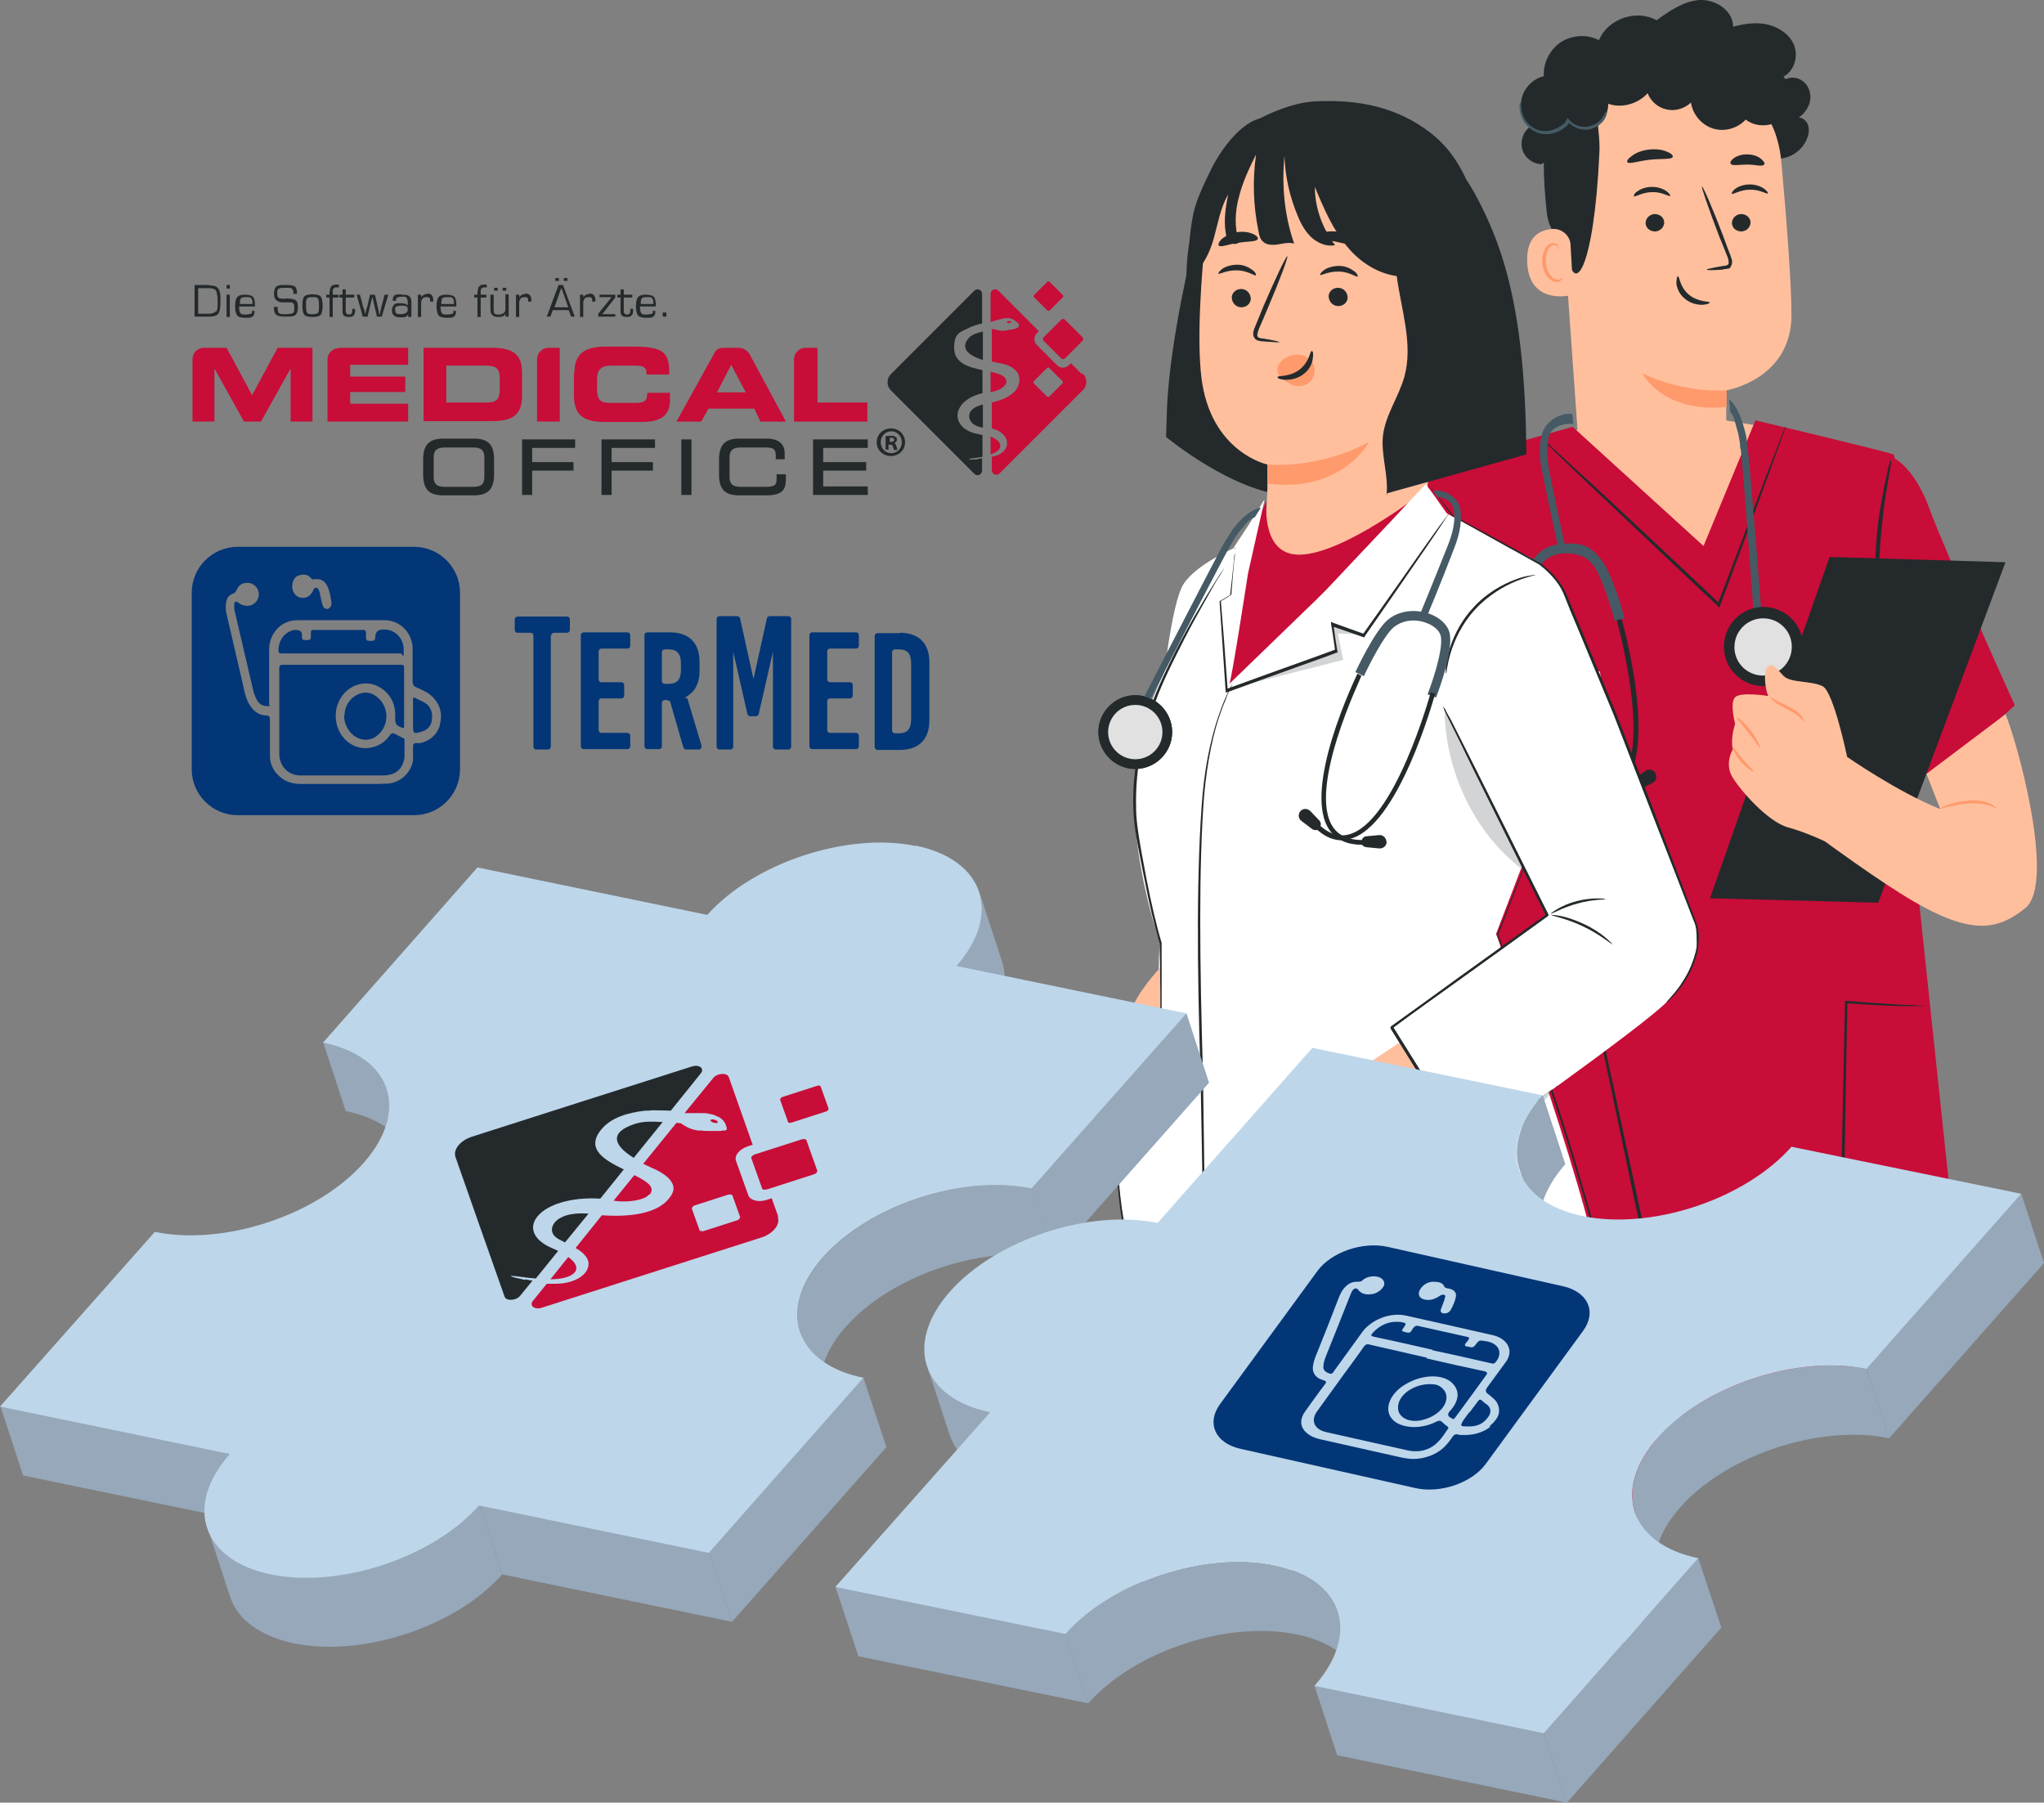 <?xml version="1.0" encoding="UTF-8"?>
<svg xmlns="http://www.w3.org/2000/svg" version="1.1" viewBox="0 0 504.3 444.7">
  <rect x="0" y="0" width="504.3" height="444.7" fill="#808080" stroke="none"/>
  <defs>
    <style>
      .cls-1 {
        fill: #bdd6ea;
      }

      .cls-2 {
        fill: #ffbf9d;
      }

      .cls-3 {
        fill: #ff9a6c;
      }

      .cls-4 {
        fill: #96a8ba;
      }

      .cls-5 {
        fill: #fff;
      }

      .cls-6 {
        fill: #e1e1e1;
      }

      .cls-7 {
        opacity: .2;
      }

      .cls-8 {
        fill: #242a2c;
      }

      .cls-9 {
        isolation: isolate;
      }

      .cls-10 {
        opacity: .3;
      }

      .cls-11 {
        fill: #033677;
      }

      .cls-12 {
        fill: #455a64;
      }

      .cls-13 {
        fill: #c80d38;
      }
    </style>
  </defs>
  <!-- Generator: Adobe Illustrator 28.7.4, SVG Export Plug-In . SVG Version: 1.2.0 Build 166)  -->
  <g>
    <g id="Ebene_1">
      <g id="Ebene_1-2" data-name="Ebene_1">
        <g>
          <g>
            <path class="cls-11" d="M102.2,134.9h-43.6c-6.2,0-11.3,5.1-11.3,11.3v43.6c0,6.2,5.1,11.3,11.3,11.3h43.6c6.2,0,11.3-5.1,11.3-11.3v-43.6c0-6.2-5.1-11.3-11.3-11.3h0ZM73.7,142c1-.4,2.2-.4,3,.6.2.3.5.4.9.3,1.5-.2,2.6.4,3.2,1.8.6,1.3.8,2.7,1,4.1,0,.6-.3,1.2-.9,1.4-.6.1-1.1-.2-1.3-.9-.3-1-.5-2-.7-3,0-.3-.2-.5-.3-.8s-.3-.5-.6-.5-.5.2-.6.4c0,.1-.2.3-.2.4-.7,1.4-1.8,1.9-3.2,1.6-1.1-.3-1.9-1.4-1.9-2.7s.5-2.3,1.6-2.8h0ZM108.5,179c-.7,2.3-2.4,3.7-4.7,4.3-.3,0-.7.1-1,0-.7,0-.9.2-.9.9,0,1.1,0,2.3,0,3.4-.5,3-3,5.4-6.1,5.7-.9,0-1.7.1-2.6.1h-18.9c-1.8,0-3.5-.4-4.9-1.5-1.8-1.4-2.8-3.2-2.8-5.5v-8.9c0-.7-.2-1-1-1-1.8-.1-3.1-1.1-4-2.6-.8-1.3-1.2-2.8-1.5-4.3-1.4-5.9-2.7-11.8-4.1-17.7-.3-1.1-.4-2.2-.2-3.4.2-1,.7-1.7,1.6-2,.5-.2.8-.4,1-1,.5-1.2,1.5-1.8,2.8-1.7,1.1,0,2.2.9,2.5,1.9.4,1.1,0,2.5-1,3.2-.8.6-1.7.7-2.7.4-.5-.1-.9-.4-1.3-.7-.5-.3-.9-.2-.9.5s0,.8,0,1.2c1.5,6.6,3.1,13.1,4.6,19.7.2,1,.6,2,1.1,2.9.6.9,1.4,1.3,2.5,1.3s.4-.1.4-.4v-13c0-.8,0-1.6.2-2.3.8-3.3,3.4-5.5,6.8-5.5h21.5c3,0,5.6,2,6.5,4.7.3.8.4,1.6.4,2.4v8c0,.8.3,1.2,1,1.5,1.5.7,3.1,1.3,4.2,2.6,1.7,1.9,2.2,4.1,1.5,6.6v.2Z"/>
            <path class="cls-11" d="M84.2,164h14.5c.9,0,1,0,1,1v13.9c0,.9,0,.8-.8.5-1.2-.4-1.4-1-1.4-2.2.2-3.3-1-6-3.9-7.7-3.3-1.9-7.5-.7-9.6,2.8-2.4,4-1,9.4,3,11.5,3.1,1.6,7.1.6,9.1-2.3.4-.6.8-.8,1.4-.4.6.3,1.2.6,1.8.9s.5.2.5.6c0,1.4,0,2.9,0,4.3-.4,2.6-2,4.4-5.3,4.4h-20.4c-3,0-5.2-2.3-5.2-5.4v-21c0-.7.2-.9.9-.9h14.6-.2Z"/>
            <path class="cls-11" d="M84.2,161.2h-14.5c-.9,0-1-.1-1-1,.2-2.6,1.6-4.3,3.9-4.8h.3q1.6,0,1.6,1.2c0,1.2,0,1.3.9,1.3,1.2,0,1.3,0,1.3-1.2v-.7c0-.5.2-.6.7-.6h12.2c.5,0,.7.2.7.7v1.2c0,.6.3.8.8.8h.6c.7,0,.9-.3.9-1q0-1.7,1.8-1.8c2.9-.2,5.2,2,5.2,5s0,.9-.9.9h-14.5Z"/>
            <path class="cls-11" d="M85,176.5c0-2.8,2-5.2,4.7-5.6,1.3-.2,2.4.3,3.4,1.1,3.2,2.6,2.9,7.6-.5,9.8-2,1.3-4.7.7-6.3-1.3-.9-1.2-1.4-2.5-1.4-4h0Z"/>
            <path class="cls-11" d="M101.9,176.4v-3.8c0-.5,0-.6.6-.4.7.4,1.5.7,2.2,1.1,1.4.8,2,2.2,1.9,3.7,0,1.7-.8,3-2.6,3.5-1.9.6-2.1.5-2.1-1.5v-2.7h0Z"/>
          </g>
          <g>
            <path class="cls-11" d="M135.9,156.8v27.4c0,.4-.3.7-.7.7h-2.9c-.4,0-.7-.3-.7-.7v-27.4c0-.4-.3-.7-.7-.7h-3.2c-.4,0-.7-.3-.7-.7v-2.6c0-.4.3-.7.7-.7h12.2c.4,0,.7.3.7.7v2.6c0,.4-.3.7-.7.7h-3.2c-.4,0-.7.3-.7.7h0Z"/>
            <path class="cls-11" d="M147.7,160.9v6.7c0,.4.3.7.7.7h4.9c.4,0,.7.3.7.7v2.6c0,.4-.3.7-.7.7h-4.9c-.4,0-.7.3-.7.7v7.1c0,.4.3.7.7.7h6.4c.4,0,.7.3.7.7v2.6c0,.4-.3.7-.7.7h-10.8c-.4,0-.7-.3-.7-.7v-27.4c0-.4.3-.7.7-.7h10.8c.4,0,.7.3.7.7v2.6c0,.4-.3.7-.7.7h-6.4c-.4,0-.7.3-.7.7v.2Z"/>
            <path class="cls-11" d="M164.7,172.7h-.7c-.4,0-.7.3-.7.7v10.7c0,.4-.3.7-.7.7h-2.9c-.4,0-.7-.3-.7-.7v-27.4c0-.4.3-.7.7-.7h5.6c4.7,0,7.3,2.6,7.3,7.3v2.1c0,2.8-.9,4.9-2.7,6.1s-.4.5-.3.8l3.5,11.7c0,.5-.2.9-.7.9h-3.1c-.3,0-.6-.2-.7-.5l-3.2-11.1c0-.3-.4-.5-.7-.5h0ZM163.3,168c0,.4.3.7.7.7h1c2.1,0,3-1.1,3-3.5v-1.5c0-2.4-.9-3.5-3-3.5h-1c-.4,0-.7.3-.7.7v7.1Z"/>
            <path class="cls-11" d="M191.4,184.9c-.4,0-.7-.3-.7-.7v-23.4h0l-3.5,15.3c0,.3-.4.6-.7.6h-1.4c-.3,0-.6-.2-.7-.6l-3.5-15.3h0v23.4c0,.4-.3.7-.7.7h-2.7c-.4,0-.7-.3-.7-.7v-31.5c0-.4.3-.7.7-.7h4.4c.3,0,.6.2.7.6l3.3,14.9h0l3.3-14.9c0-.3.4-.6.7-.6h4.6c.4,0,.7.3.7.7v31.5c0,.4-.3.7-.7.7h-3.1Z"/>
            <path class="cls-11" d="M204.1,160.9v6.7c0,.4.3.7.7.7h4.9c.4,0,.7.3.7.7v2.6c0,.4-.3.7-.7.7h-4.9c-.4,0-.7.3-.7.7v7.1c0,.4.3.7.7.7h6.4c.4,0,.7.3.7.7v2.6c0,.4-.3.7-.7.7h-10.8c-.4,0-.7-.3-.7-.7v-27.4c0-.4.3-.7.7-.7h10.8c.4,0,.7.3.7.7v2.6c0,.4-.3.7-.7.7h-6.4c-.4,0-.7.3-.7.7v.2Z"/>
            <path class="cls-11" d="M222,156.1c4.7,0,7.3,2.6,7.3,7.3v14.3c0,4.7-2.6,7.3-7.3,7.3h-5.5c-.4,0-.7-.3-.7-.7v-27.4c0-.4.3-.7.7-.7h5.5ZM220.1,180.2c0,.4.3.7.7.7h1c2.1,0,3-1.1,3-3.5v-13.7c0-2.4-.9-3.5-3-3.5h-1c-.4,0-.7.3-.7.7v19.3Z"/>
          </g>
        </g>
        <g>
          <g>
            <path class="cls-8" d="M242.5,88.9v-7.1c-1.3.3-2.5.6-3.4,1.5-2.6,2.8.4,4.6,3.4,5.5h0Z"/>
            <path class="cls-8" d="M240.9,105.1c.6.2,1.1.3,1.6.4v-5.7c-4.9,1.1-3.6,4.6-1.6,5.2h0Z"/>
            <path class="cls-8" d="M241.4,113.3c-2.4.2-3.4,0-1-.3.8-.1,1.4-.2,2-.3v-5.4c-.3,0-.6-.1-.9-.2-7.1-1.1-7.2-8.2.9-10.1v-5.7c-3.4-.7-7-1.7-7-5.5s1.7-3.9,3.6-4.9c.3-.1.6-.3.9-.4,1.1-.4,2.4-.7,2.4-.7h0v-7.3c0-1-1.2-1.5-1.9-.8l-10.4,10.4-10.2,10.2c-1.1,1.1-1.1,2.9,0,4l10.2,10.2,10.4,10.4c.7.7,1.9.2,1.9-.8v-3c-.3,0-.7,0-1,.1h0Z"/>
          </g>
          <g>
            <g>
              <path class="cls-13" d="M244.4,107.7v4.4c3-.9,3.4-3.1,0-4.4Z"/>
              <path class="cls-13" d="M266.9,92.3l-2.7-2.7-.5.5c-.8.8-2.1.8-2.9,0l-5-5c-.8-.8-.8-2.1,0-2.9l.5-.5-10-10c-.7-.7-1.9-.2-1.9.8v6.9c.2,0,.5-.1,1.1-.3.5-.2.8-.2,1.1-.3.6-.1.9-.2,1.2-.3h1.1c.2,0,.5,0,1,.3.4.2.7.4.9.6,0,0,.3.2.6.6,0,0,0,.1,0,.2s0,.3,0,.3h0c-.2.2-.3.3-.3.3-.3.2-.7.3-.7.3-.3,0-.5.2-.7.2h-.4s-.3,0-.8.2c-.3,0-.5,0-.6.1h-.7c-.5,0-.8-.1-1.2-.2-.3,0-.7-.2-.7-.2h-.6v8c.6.1,1.1.2,1.5.3,1.2.2,2.8.6,3.7,1.3,1.2.9,1.6,1.7,1.6,2.9,0,3-3,4.7-6.8,5.6v6.4c.7.2,1.4.4,2.1.9,2.4,1.5,2.4,4.8-1.3,5.9-.3,0-.5.1-.8.2v3.3c0,1,1.2,1.5,1.9.8l10.4-10.4,10.2-10.2c1.1-1.1,1.1-2.9,0-4h-.2ZM262.1,94.6l-3.2,3.2c-.2.2-.4.2-.6,0l-3.2-3.2c-.2-.2-.2-.4,0-.6l3.2-3.2c.2-.2.4-.2.6,0l3.2,3.2c.2.2.2.4,0,.6Z"/>
              <path class="cls-13" d="M248.3,94.2c0-1.5-1.8-2-3.9-2.5v5h0c2.1-.2,3.9-1.5,3.9-2.5Z"/>
            </g>
            <rect class="cls-13" x="258.6" y="79.9" width="7.4" height="7.4" rx=".6" ry=".6" transform="translate(17.7 210) rotate(-45)"/>
            <path class="cls-13" d="M249.5,79.5c0,.1-.3.2-.6.2s-.6-.2-.5-.3c0-.1.3-.2.6-.2s.6.2.5.3Z"/>
            <rect class="cls-13" x="255.9" y="70.3" width="5.4" height="5.4" rx=".4" ry=".4" transform="translate(24.2 204.3) rotate(-45)"/>
          </g>
          <g>
            <path class="cls-8" d="M51.6,70.3h-3.6v7.8h3.8c1.1,0,1.8-.3,2.1-.8.4-.6.5-1.7.5-3.4s-.2-2.3-.6-2.8c-.4-.5-1.1-.7-2.3-.7h0ZM53.2,76.8c-.3.4-.9.6-1.8.6h-2.5v-6.3h2.7c.9,0,1.4.2,1.7.6.2.4.4,1.3.4,2.7s0,2.1-.4,2.5h-.1Z"/>
            <rect class="cls-8" x="55.9" y="70.3" width=".8" height=".9"/>
            <rect class="cls-8" x="55.9" y="72.7" width=".8" height="5.5"/>
            <path class="cls-8" d="M62.2,76.5v.2c0,.4,0,.6-.3.7-.2,0-.6.2-1.3.2s-1.1,0-1.3-.4c-.2-.2-.3-.8-.3-1.6h3.9v-.4c0-1-.2-1.7-.5-2s-1-.5-2-.5-1.5.2-1.9.6c-.3.4-.5,1.1-.5,2.2s.2,1.9.5,2.3,1,.6,2,.6,1.5,0,1.8-.3c.3-.2.5-.6.5-1.2v-.2h-.8l.2-.2ZM59.4,73.6c.2-.2.6-.3,1.3-.3s1.1,0,1.3.3c.2.2.3.6.3,1.1v.3h-3.1c0-.7,0-1.2.3-1.4h0Z"/>
            <path class="cls-8" d="M70.6,73.7c-1,0-1.7,0-1.9-.3-.2,0-.3-.5-.3-1.1s0-.9.4-1.1c.3-.2.9-.2,1.8-.2s1.3,0,1.5.3c.2.2.3.6.3,1.2h.9c0-.9-.2-1.5-.5-1.8-.4-.3-1.1-.4-2.3-.4s-1.9,0-2.3.4c-.4.3-.6.9-.6,1.8,0,1.3.7,2,2,2.1h1.8c.5,0,.8,0,1,.3.2.2.2.5.2.9,0,.7,0,1.2-.3,1.4-.2.2-.9.3-1.9.3s-1.4,0-1.6-.3c-.2-.2-.3-.6-.3-1.3v-.2h-.9v.3c0,.9.2,1.4.6,1.7.4.3,1.1.4,2.2.4s2.1,0,2.5-.4.6-.9.6-1.9-.2-1.5-.5-1.7c-.3-.3-1.1-.4-2.3-.5h-.1Z"/>
            <path class="cls-8" d="M77.1,72.6c-1,0-1.7.2-2,.5s-.5,1.1-.5,2.3.2,1.9.5,2.3c.3.3,1,.5,2,.5s1.7-.2,2-.5.5-1.1.5-2.3-.2-1.9-.5-2.3c-.3-.3-1-.5-2-.5ZM78.4,77.2c-.2.2-.6.3-1.3.3s-1.1,0-1.3-.3c-.2-.2-.3-.8-.3-1.8s0-1.6.3-1.8c.2-.2.6-.3,1.3-.3s1.2,0,1.3.3c.2.2.3.8.3,1.8s0,1.6-.3,1.8Z"/>
            <path class="cls-8" d="M81.3,71.9v.8h-.8v.7h.8v4.8h.8v-4.8h1.4v-.7h-1.4v-.9c0-.6.3-.9.9-.9s.3,0,.6,0v-.7h-.6c-1.1,0-1.6.5-1.6,1.6h-.1Z"/>
            <path class="cls-8" d="M86.9,76.2v.6c0,.5-.3.8-.8.8s-.8-.3-.8-.9v-3.3h2.1v-.7h-2.1v-1.3h-.8v1.3h-.8v.7h.8v3.5c0,.9.5,1.3,1.6,1.3s1.5-.5,1.5-1.6v-.4s-.7,0-.7,0Z"/>
            <polygon class="cls-8" points="94.1 75.7 93.9 76.6 93.8 77.1 93.7 77.6 93.6 77.6 93.5 77.1 93.4 76.6 93.2 75.7 92.5 72.7 91.3 72.7 90.6 75.7 90.3 76.6 90.2 77.1 90.1 77.6 90.1 77.6 90 77.1 89.9 76.6 89.6 75.7 88.8 72.7 88 72.7 89.5 78.1 90.7 78.1 91.4 75.1 91.6 74.2 91.8 73.7 91.9 73.2 91.9 73.2 92 73.7 92.1 74.2 92.3 75.1 93 78.1 94.2 78.1 95.8 72.7 94.9 72.7 94.1 75.7"/>
            <path class="cls-8" d="M99,72.6c-.8,0-1.4,0-1.7.3-.3.2-.4.6-.4,1.3h.8v-.2c0-.6.5-.8,1.5-.8s1,0,1.1.3c.2.2.3.6.3,1.2v.7h0c-.2-.4-.8-.6-1.7-.6s-1.4,0-1.7.4-.5.7-.5,1.4c0,1.1.7,1.7,2.1,1.7s1.5-.2,1.9-.7h0v.6h.8v-3.6c0-.8-.2-1.3-.5-1.5-.3-.3-.9-.4-1.8-.4h-.2ZM98.9,77.5c-.6,0-.9,0-1.1-.2-.2,0-.3-.4-.3-.9s0-.7.3-.8c.2,0,.6-.2,1.2-.2s1.1,0,1.3.2c.2,0,.3.4.3.9s-.6,1-1.7,1Z"/>
            <path class="cls-8" d="M105.5,72.5c-.7,0-1.2.3-1.6.8h0v-.6h-.8v5.5h.8v-3.3c0-1.1.4-1.6,1.3-1.6s.9.3.9.8,0,0,0,.3h0c0,0,.8,0,.8,0v-.4c0-1-.5-1.6-1.5-1.6h0Z"/>
            <path class="cls-8" d="M111.9,76.5v.2c0,.4,0,.6-.3.7-.2,0-.6.2-1.3.2s-1.1,0-1.3-.4c-.2-.2-.3-.8-.3-1.6h3.9v-.4c0-1-.2-1.7-.5-2s-1-.5-2-.5-1.5.2-1.9.6c-.3.4-.5,1.1-.5,2.2s.2,1.9.5,2.3,1,.6,2,.6,1.5,0,1.8-.3c.3-.2.5-.6.5-1.2v-.2h-.8l.2-.2ZM109.1,73.6c.2-.2.6-.3,1.3-.3s1.1,0,1.3.3c.2.2.3.6.3,1.1v.3h-3.1c0-.7,0-1.2.3-1.4h0Z"/>
            <path class="cls-8" d="M117.8,71.9v.8h-.8v.7h.8v4.8h.8v-4.8h1.4v-.7h-1.4v-.9c0-.6.3-.9.9-.9s.3,0,.6,0v-.7h-.6c-1.1,0-1.6.5-1.6,1.6h-.1Z"/>
            <rect class="cls-8" x="121.9" y="71" width=".9" height=".7"/>
            <rect class="cls-8" x="124" y="71" width=".9" height=".7"/>
            <path class="cls-8" d="M124.7,75.8c0,.7,0,1.1-.4,1.4-.2.2-.7.4-1.3.4s-.8,0-1-.3c-.2-.2-.2-.5-.2-1v-3.6h-.8v3.6c0,1.3.6,1.9,1.9,1.9s1.5-.3,1.8-.8h0v.7h.8v-5.5h-.8v3.1h0Z"/>
            <path class="cls-8" d="M129.7,72.5c-.7,0-1.2.3-1.6.8h0v-.6h-.8v5.5h.8v-3.3c0-1.1.4-1.6,1.3-1.6s.9.3.9.8,0,0,0,.3h0c0,0,.8,0,.8,0v-.4c0-1-.5-1.6-1.5-1.6h0Z"/>
            <rect class="cls-8" x="137" y="68.6" width=".9" height=".7"/>
            <path class="cls-8" d="M137.8,70.3l-2.9,7.8h.9l.6-1.6h3.9l.6,1.6h.9l-2.9-7.8h-1.2.1ZM136.8,75.8l1.7-4.8,1.7,4.8h-3.4Z"/>
            <rect class="cls-8" x="139.1" y="68.6" width=".9" height=".7"/>
            <path class="cls-8" d="M145.5,72.5c-.7,0-1.2.3-1.6.8h0v-.6h-.8v5.5h.8v-3.3c0-1.1.4-1.6,1.3-1.6s.9.3.9.8,0,0,0,.3h0c0,0,.8,0,.8,0v-.4c0-1-.5-1.6-1.5-1.6h0Z"/>
            <polygon class="cls-8" points="147.9 73.3 150.9 73.3 147.6 77.4 147.6 78.1 151.8 78.1 151.8 77.5 148.6 77.5 151.8 73.4 151.8 72.7 147.9 72.7 147.9 73.3"/>
            <path class="cls-8" d="M155.5,76.2v.6c0,.5-.3.8-.8.8s-.8-.3-.8-.9v-3.3h2.1v-.7h-2.1v-1.3h-.8v1.3h-.8v.7h.8v3.5c0,.9.5,1.3,1.6,1.3s1.5-.5,1.5-1.6v-.4s-.7,0-.7,0Z"/>
            <path class="cls-8" d="M161.1,76.5v.2c0,.4,0,.6-.3.7-.2,0-.6.2-1.3.2s-1.1,0-1.3-.4c-.2-.2-.3-.8-.3-1.6h3.9v-.4c0-1-.2-1.7-.5-2s-1-.5-2-.5-1.5.2-1.9.6c-.3.4-.5,1.1-.5,2.2s.2,1.9.5,2.3,1,.6,2,.6,1.5,0,1.8-.3c.3-.2.5-.6.5-1.2v-.2h-.8l.2-.2ZM158.3,73.6c.2-.2.6-.3,1.3-.3s1.1,0,1.3.3c.2.2.3.6.3,1.1v.3h-3.1c0-.7,0-1.2.3-1.4h0Z"/>
            <rect class="cls-8" x="163.5" y="77.1" width=".9" height="1"/>
          </g>
          <g>
            <path class="cls-8" d="M116.9,108.2h-7.5c-3.5,0-5,1.5-5,5.2v3.6c0,3.7,1.4,5.2,5,5.2h7.5c3.5,0,5-1.5,5-5.2v-3.6c0-3.7-1.4-5.2-5-5.2ZM119.5,112.8v4.9c0,1.7-.8,2.4-2.7,2.4h-7.1c-1.9,0-2.7-.7-2.7-2.4v-4.9c0-1.7.8-2.4,2.7-2.4h7.1c1.9,0,2.7.7,2.7,2.4Z"/>
            <polygon class="cls-8" points="128.8 122.1 131.3 122.1 131.3 116.1 141.5 116.1 141.5 114 131.3 114 131.3 110.5 141.9 110.5 141.9 108.4 128.8 108.4 128.8 122.1"/>
            <polygon class="cls-8" points="148.4 122.1 150.9 122.1 150.9 116.1 161.1 116.1 161.1 114 150.9 114 150.9 110.5 161.6 110.5 161.6 108.4 148.4 108.4 148.4 122.1"/>
            <rect class="cls-8" x="168.1" y="108.4" width="2.5" height="13.7"/>
            <path class="cls-8" d="M191.6,118.2c0,1.4-.4,1.9-2.7,1.9h-6.2c-1.9,0-2.7-.7-2.7-2.4v-4.9c0-1.7.8-2.4,2.7-2.4h6.1c1.8,0,2.6.2,2.6,2v.9h2.2v-1.5c0-1.6-.8-3.6-4.4-3.6h-6.8c-3.5,0-5,1.5-5,5.2v3.6c0,3.7,1.4,5.2,5,5.2h6.7c4,0,4.8-1.5,4.8-4v-1.2h-2.3v1.2h0Z"/>
            <polygon class="cls-8" points="203.1 120 203.1 116.1 213.7 116.1 213.7 114 203.1 114 203.1 110.5 214.1 110.5 214.1 108.4 200.6 108.4 200.6 122.1 214.1 122.1 214.1 120 203.1 120"/>
          </g>
          <path class="cls-8" d="M219.9,105.7c1.9,0,3.4,1.5,3.4,3.4s-1.5,3.4-3.5,3.4-3.5-1.5-3.5-3.4,1.5-3.4,3.5-3.4h0ZM219.9,106.4c-1.5,0-2.6,1.2-2.6,2.7s1.1,2.7,2.6,2.7,2.6-1.2,2.6-2.7-1.1-2.7-2.6-2.7h0ZM219.3,110.9h-.8v-3.3c.3,0,.7-.1,1.3-.1s.9.1,1.2.3c.2.1.3.4.3.7s-.3.7-.7.8h0c.3.1.5.4.6.9s.2.7.2.8h-.8c0-.1-.2-.4-.3-.8,0-.4-.3-.5-.7-.5h-.4v1.3h.1ZM219.4,109h.4c.4,0,.8-.1.8-.5s-.2-.5-.7-.5-.4,0-.4,0v1h0Z"/>
          <g>
            <path class="cls-13" d="M50.1,85.8h5.8l6.3,11.7,6.3-11.7h8.6v18.2h-5.4v-13.1h0l-7.3,13.1h-4.2l-7.3-13.1h0v13.1h-5.4v-15.4c0-1.5,1.2-2.8,2.8-2.8h-.2Z"/>
            <path class="cls-13" d="M83.6,85.8h17.1v4.2h-14.3v2.9h13.6v3.8h-13.6v2.9h14.3v4.4h-19.9v-15.3c0-1.6,1.3-2.8,2.8-2.8h0Z"/>
            <path class="cls-13" d="M104.5,85.8h16.8c5.6,0,7.5,1.8,7.5,6.3v5.5c0,4.5-2,6.3-7.5,6.3h-16.8v-18.2h0ZM110.1,99.3h9.9c2.4,0,3.3-.7,3.3-3.3v-2.5c0-2.6-.9-3.3-3.3-3.3h-9.9v9h0Z"/>
            <path class="cls-13" d="M135.3,85.8h2.8v18.2h-5.6v-15.4c0-1.5,1.3-2.8,2.8-2.8Z"/>
            <path class="cls-13" d="M141.7,92.1c0-5.3,3-6.6,8-6.6h6.5c7.9,0,9,1.7,8.9,6.9h-5.6v-.5c0-1.3-1-1.7-2.6-1.7h-6.1c-2.9,0-3.5,1.4-3.5,3.6v2c0,2.6.6,3.6,3.2,3.6h5.9c2.5,0,3.3-.3,3.3-2.5h5.6v1.7c0,3.1-1.3,5.5-6.9,5.5h-9c-5,0-7.8-1.3-7.8-6.6v-5.4h0Z"/>
            <path class="cls-13" d="M178.3,85.8h4c1,0,2,.6,2.6,1.5l9,16.7h-6.3l-1.5-3.2h-11.3l-1.8,3.2h-6.1l9.3-16.8c.4-.9,1.2-1.4,2.2-1.4h-.1ZM176.9,96.8h7.1l-3.6-6.8-3.5,6.8Z"/>
            <path class="cls-13" d="M201.7,85.8v13.5h12.3v4.7h-18.1v-15.4c0-1.5,1.3-2.8,2.8-2.8h3Z"/>
          </g>
        </g>
        <g>
          <g>
            <path class="cls-13" d="M474.3,288.2c0,2,0,4.1-.2,6.4,0,.6-.2,2.5-.3,5.4h0v.4h0c0,.6,0,1.4,0,2.1s0,1.7-.2,2.7h0c0,1.2-.2,2.5-.3,4h0c-.4,5.2-.8,11.5-1.4,18.6-.6,7.8-56.9,23-56.9,23l.4-21.2-2.9.6s-1.7,11.5-4,27.1h0c-.9,6.2-1.9,13.1-3,20.1,0,.3,0,.7,0,1-.4,2.6-.8,5.3-1.1,8-1,7.2-2.1,14.4-3,21.2-1.1,7.6-2.1,14.7-2.8,20.5h-52.6l.3-5,2.9-54.6.4-7.6v-1.7l.4-6.2v-1.7l.6-8.9v-1.8l.4-5.1v-2.5c0,0,.4-5.2.4-5.2v-2c0,0,.4-4.9.4-4.9l.2-4.3.3-6v-.9l.6-10h0l.6-11.1,2-6.7,1.8-6.1v-.3l.2-.3h0v-.4h0l2-7v-.3h0l.8-2.6v-.2l.2-.4h0l3.1-10.5,10.6.5,3.7.2h2.5l5.5.2h.3l8.9.4h.7l5.7.3,54,2.4h.7l14.6.7s4.1,10.7,4,29.7h-.4Z"/>
            <g class="cls-10">
              <path class="cls-8" d="M474,304.8s-15.3,9.2-45.4,9.5c-33,.3-72.4-5.6-72.4-5.6l-1.5-13.8-2.2,4.7-.6,10.8s12.2,3.6,31.6,5.6,33.9,2,50.5,2.1c16.6.2,39.2-8.9,39.2-8.9l.9-4.5h0Z"/>
            </g>
          </g>
          <g>
            <path class="cls-8" d="M437.5,39.1c3.5.5,7.2-1.7,8.4-5.1.4-1,.5-2.1.2-3.1s-1.3-1.9-2.3-1.9c1.4-1,2.5-2.5,2.8-4.2s-.3-3.6-1.7-4.7c-1.3-1.1-3.4-1.3-4.8-.3,0-1.9-1.1-3.7-2.8-4.5l-7.6,1.8,7.9,22h0Z"/>
            <path class="cls-2" d="M425.9,118.4v-22.1s16-2.6,16.1-18.5c0-7.7-1.2-23.5-2.5-37.9-1.4-15.4-14.3-27.2-29.8-27.1h-1.5c-16.6,1.1-24.9,15.8-23.3,32.3l4.3,60.9-13.8,7,50.5,5.4Z"/>
            <path class="cls-3" d="M426,96.3s-10,.9-20.8-4.2c0,0,4.9,9.9,20.8,8.3v-4.1Z"/>
            <path class="cls-8" d="M431.9,54.8c0,1.2-.9,2.2-2.2,2.3-1.3,0-2.3-.8-2.4-2,0-1.2.9-2.2,2.2-2.3,1.3,0,2.3.8,2.4,2Z"/>
            <path class="cls-8" d="M436.2,47.7c-.3.3-2-1-4.5-.9-2.4,0-4.2,1.3-4.5,1,0,0,.2-.7.9-1.2.8-.6,2.1-1.1,3.6-1.1s2.8.5,3.6,1.1c.8.6,1,1.1.9,1.2h0Z"/>
            <path class="cls-8" d="M410.6,54.8c0,1.2-.9,2.2-2.2,2.3-1.3,0-2.3-.8-2.4-2,0-1.2.9-2.2,2.2-2.3,1.3,0,2.3.8,2.4,2Z"/>
            <path class="cls-8" d="M412.1,48.3c-.3.3-2-1-4.5-.9-2.4,0-4.2,1.3-4.5,1,0,0,0-.7.9-1.2.8-.6,2.1-1.1,3.6-1.1s2.8.5,3.6,1.1c.8.6,1,1.1.9,1.2h0Z"/>
            <path class="cls-8" d="M421.2,66.4c0,0,1.5-.4,4-.8.6,0,1.2-.2,1.3-.6,0-.5,0-1.1-.4-1.9-.6-1.5-1.2-3.1-1.9-4.7-2.6-6.8-4.5-12.3-4.3-12.4.3,0,2.6,5.3,5.2,12.1.6,1.7,1.2,3.3,1.8,4.8.2.7.7,1.5.3,2.5s-.6.8-1,.9-.8,0-1.1.2c-2.5.2-4,.2-4,0h0Z"/>
            <path class="cls-8" d="M414,68.2c.4,0,.4,2.6,2.7,4.5,2.3,1.9,5.1,1.6,5.1,1.9s-.6.5-1.8.6c-1.2,0-2.9-.3-4.3-1.5-1.4-1.1-2-2.7-2.1-3.8,0-1.1.2-1.8.4-1.8h0Z"/>
            <path class="cls-8" d="M412.7,38.7c-.2.7-2.7.4-5.6.7-2.9.3-5.2,1.2-5.6.6-.2-.3.2-.9,1.2-1.6.9-.7,2.4-1.3,4.1-1.5s3.3,0,4.4.5c1.1.4,1.6.9,1.5,1.3Z"/>
            <path class="cls-8" d="M435.2,40.6c-.4.6-2.1,0-4.1,0s-3.7.4-4.1-.2c-.2-.3,0-.8.8-1.4.7-.5,2-1,3.4-.9,1.4,0,2.6.5,3.3,1.1.7.6,1,1.1.8,1.4h-.1Z"/>
            <path class="cls-8" d="M438,32.6s-4.3-9.9-9.1-12.2c-5.8-2.8-8.3,3.6-13.9,2.1s-11.1-4.2-16.8.2c-6.2,4.7-3.2,8-3.6,15.1-1.3,28.7-6.5,36.8-8.1,23.3-.2-1.5-4.3-2.6-4.9-8.9-.9-8.1-1.2-17.9.5-23.7,1.5-4.9,4.2-8.2,9.2-12,7.8-5.9,18.5-6.1,25.8-5.4,7.3.7,21.4,9,20.9,21.5h0Z"/>
            <path class="cls-2" d="M387.5,60.6c0-2.5-2.3-4.4-4.7-4.1-3,.3-6.3,2-6,8.2.4,10.9,11.3,8.2,11.3,7.9s-.3-7.4-.6-11.9h0Z"/>
            <path class="cls-3" d="M385.6,68.5s-.2,0-.5.3c-.3.2-.8.3-1.4,0-1.2-.4-2.2-2.2-2.3-4.1,0-1,0-1.9.4-2.7.3-.8.8-1.4,1.4-1.5.6-.2,1,.2,1.1.5.2.3,0,.5.2.5,0,0,.2-.2,0-.6,0-.2-.2-.5-.5-.7s-.7-.3-1.1-.2c-.8,0-1.6.9-1.9,1.8-.4.9-.6,2-.5,3.1.2,2.2,1.4,4.2,3,4.6.8.2,1.4,0,1.7-.4.3-.3.4-.5.3-.5h0Z"/>
            <path class="cls-13" d="M423,30.7h.2-.3.1Z"/>
            <path class="cls-8" d="M442.8,11.5c-1-2.8-3.7-4.7-6.5-5.4s-5.9-.3-8.7.5c0-4-4.3-6.8-8.3-6.6-4,.3-7.4,2.7-10.6,5-4.9-2.8-12-.4-14.2,4.9-2.9-1.5-6.6-1.3-9.4.5-2.7,1.8-4.4,5.1-4.2,8.4-2.6.6-4.7,2.7-5.4,5.2s0,5.4,2.1,7.2c-1.8,1.2-2.6,3.6-2,5.7s2.7,3.6,4.8,3.6l7.6-7.3c4.3.6,8.8-3.2,8.8-7.6,3.3,1.2,7.4,0,9.7-2.6.8,2,2.6,3.6,4.7,4,2.1.5,4.4-.2,6-1.7.4,2.9,2.6,5.5,5.4,6.4s6.1,0,8.1-2.2c2.8,2.2,7.3,1.8,9.6-.9,2.4-2.7,2.2-7.1-.3-9.7,2.6-1.3,3.7-4.8,2.7-7.6v.2Z"/>
            <path class="cls-12" d="M396.5,27.6s0,.3-.2.9-.6,1.4-1.5,2.1c-.8.7-2.1,1.4-3.6,1.4s-3.2-.6-4.4-2h.6c-.5.8-1.2,1.5-2.1,2-1.8,1.1-4,1.4-5.8.8s-3-1.9-3.7-3.1-.8-2.3-.9-3.1c0-.8,0-1.2.2-1.2.2,0-.2,1.8,1.1,4,.7,1.1,1.8,2.2,3.4,2.7,1.6.5,3.5.2,5.1-.8s1.4-1.1,1.8-1.8l.3-.4.3.4c1,1.2,2.5,1.8,3.8,1.8s2.5-.5,3.3-1.1c1.6-1.3,1.8-2.7,2-2.6h.3Z"/>
          </g>
          <g>
            <path class="cls-2" d="M422.3,103.1c.9.3,13.6,2.1,13.5,2.4,0,.3-13.5,42.4-13.5,42.4l-36.4-40.8,36.4-4h0Z"/>
            <path class="cls-13" d="M358.1,307.7h0Z"/>
            <path class="cls-13" d="M358.2,307.7h0Z"/>
            <path class="cls-13" d="M358.1,307.7h0Z"/>
            <path class="cls-13" d="M358.1,307.7h0Z"/>
            <path class="cls-13" d="M472.9,216.1s-5.2-29.1-6.3-48.6c-1.8-30.4,2.1-54.7.5-55.4s-34-8.4-34-8.4l-12.8,31-32.3-29.4-48.8,13.7-25.7,52.9,37.8,28.4,3.3-8s1,31.7,1,32.8-1,35.3-1,35.3l-3.5,41.9,5-10.3v18.5-1.7c.6,0,8.5-.4,53.4,4.5,55.5,6,72.1-14.2,72.1-14.2l-8.8-83h.1Z"/>
            <path class="cls-13" d="M466.6,112.6s5.5,2.1,9.4,12.8,21.1,48.6,21.1,48.6c0,0-19.6,18.2-28.7,20.1-9.1,1.9-1.8-81.5-1.8-81.5Z"/>
            <path class="cls-8" d="M466.6,113.5s0,.6-.2,1.8c-.2,1.3-.5,2.9-.8,4.7-.7,4-1.4,9.5-1.8,15.7s-.4,11.8-.3,15.8c0,1.9,0,3.5,0,4.8v1.8s0-.6-.3-1.7c0-1.1-.3-2.8-.4-4.8-.2-4.1-.3-9.7,0-15.9s1.3-11.8,2.1-15.7c.4-2,.8-3.6,1-4.7.3-1.1.5-1.7.5-1.7h0Z"/>
            <path class="cls-2" d="M320,176.8s-11,36.6-8.6,44.1c2.3,7.5,49.6,44,49.6,44,.4.9,19.4-11.3,20-12.3.5-.8-39.1-39-39.1-39l4.6-16.9-26.4-19.9h0Z"/>
            <path class="cls-8" d="M354.3,193.3v-.7c0-.6,0-1.3,0-2.1,0-1-.2-2.1-.3-3.3,0-1.3-.3-2.8-.5-4.4-.8-6.5-2.1-15.5-4-25.4s-3.9-18.7-5.8-25c-.9-3.2-1.8-5.7-2.4-7.4-.3-.8-.6-1.4-.8-2-.2-.5-.2-.7-.2-.7,0,0,0,.2.4.6.2.5.5,1.2.9,1.9.7,1.7,1.6,4.2,2.6,7.4,2,6.3,4.1,15.2,6,25,1.9,9.9,3.1,18.9,3.8,25.5,0,1.6.3,3.1.4,4.4,0,1.3,0,2.4,0,3.4v2.8h-.1Z"/>
            <path class="cls-8" d="M440.6,105.2s0,.3-.3.9c-.2.6-.5,1.5-.9,2.5-.8,2.3-2,5.4-3.4,9.4-2.9,8-7,19-11.6,31.4l-.2.5-.4-.4c-1.6-1.5-3.2-3-4.9-4.6-10.8-10.2-20.5-19.4-27.6-26.1-3.5-3.3-6.3-6-8.3-8-.9-.9-1.7-1.6-2.2-2.2-.5-.5-.8-.8-.7-.8s.3.2.8.7c.6.5,1.4,1.2,2.3,2.1,2.1,1.9,4.9,4.6,8.5,7.8,7.2,6.7,17,15.8,27.8,26,1.7,1.6,3.3,3.1,4.9,4.6h-.6c4.7-12.2,8.8-23.2,11.8-31.2,1.5-3.9,2.7-7,3.6-9.3.4-1,.7-1.9,1-2.5.2-.6.4-.9.4-.8h0Z"/>
            <polygon class="cls-5" points="372.5 173.2 395.7 171.1 394.7 165.6 372.1 167.2 372.5 173.2"/>
            <path class="cls-8" d="M356,268.7s0,.2,0,.7c0,.5.2,1.2.4,2,.3,1.8.8,4.3,1.3,7.6,1.1,6.6,2.7,15.9,4.6,27.2l-.3-.3c6.1.3,13,0,20.3-.1,7.3-.2,15.1-.5,23.2-.9l-.3.5c-.7-3.5-1.5-7.3-2.3-11-3.7-17.8-7.2-34.4-10.2-48.3l.5.2c-11.4,6.4-20.1,13-26.6,17.1-3.2,2.1-5.8,3.5-7.7,4.3-.9.4-1.7.7-2.2.8-.5.1-.8.2-.8.2,0,0,.2-.1.7-.3.5-.2,1.2-.5,2.2-.9,1.8-.9,4.4-2.4,7.6-4.5,6.3-4.2,15-10.8,26.5-17.3l.4-.2v.4c3,13.9,6.6,30.5,10.4,48.2.8,3.8,1.6,7.5,2.3,11v.4h-.3c-8.1.3-15.9.6-23.2.8-7.3.1-14.1.4-20.4,0h-.2v-.3c-1.8-11.4-3.3-20.8-4.3-27.5-.5-3.2-.9-5.8-1.1-7.5,0-.8-.2-1.5-.3-2v-.7l-.3.4Z"/>
            <path class="cls-8" d="M481.7,297.7s-.2,0-.5.2c-.3.1-.8.3-1.4.6-1.2.5-3.1,1-5.5,1.7-4.8,1.4-11.6,3.1-19.8,4.9h-.4v-.3c0-7.2.3-15.6.4-24.5.3-12.6.5-24.2.7-33.1v-.3h.3c6,.5,10.9.8,14.3,1,1.6,0,2.9.1,3.9.2.9,0,1.4,0,1.4.1h-5.3c-3.4,0-8.3-.3-14.3-.7l.3-.3c-.2,9-.4,20.5-.6,33.1-.2,8.9-.4,17.3-.5,24.5l-.4-.3c8.2-1.8,15.1-3.4,19.8-4.6,2.4-.6,4.3-1.1,5.5-1.5,1.3-.4,1.9-.6,1.9-.6h.2Z"/>
            <path class="cls-8" d="M386.3,253.7s-.2.5-.6,1.2c-.4.8-1.1,1.8-2,3.1-1.8,2.5-4.6,5.9-8.1,9-3.6,3.1-7.2,5.5-10,6.9s-2.5,1.3-3.3,1.6c-.8.3-1.3.5-1.3.4s1.7-.9,4.3-2.5c2.7-1.6,6.2-3.9,9.7-7s6.3-6.3,8.2-8.8c1.9-2.4,2.9-4,3-4h0Z"/>
          </g>
          <g>
            <path class="cls-12" d="M432.9,155.6l2,.5c0-1.8-3.3-43.6-3.7-45.5,0-.3,0-.8-.2-1.3,0-1-.3-2.3-.6-3.4-.8-2.9-1.9-5.8-3.8-7.4l.3,3.2c1.1,1.1,1,2.1,1.8,4.7.3.9.4,2.1.6,3.1,0,.6,0,1.1.2,1.4.3,1.5,2.6,32.8,3.5,44.7h-.1Z"/>
            <path class="cls-8" d="M426.1,155.7c-2.1,5,.2,10.7,5.2,12.8s10.7-.2,12.8-5.2c2.1-5-.2-10.7-5.2-12.8s-10.7.2-12.8,5.2Z"/>
            <path class="cls-6" d="M428.5,156.8c-1.5,3.6,0,7.7,3.7,9.3,3.6,1.5,7.7-.1,9.3-3.7,1.5-3.6,0-7.7-3.7-9.3-3.6-1.5-7.7.1-9.3,3.7Z"/>
          </g>
          <g>
            <polygon class="cls-8" points="421.9 221.6 451.4 137.4 494.8 138.7 463.4 222.7 421.9 221.6"/>
            <path class="cls-2" d="M455.7,186.6s-3.3-15.9-6-17.3c-2.7-1.4-7.9-.8-9.6-2.5-1.6-1.6-2.5-3.3-3.8-2.5-1.4.8-.8,6,0,7.4,0,0-6.8-1.1-8.2.3-1.4,1.4,0,6.6,0,6.6,0,0-1.2,3.3-.6,6.3,0,0-2,3.3-.2,6.6,1.9,3.3,8.8,11.2,13.8,12.6,5,1.4,9.2,3.5,9.2,3.5,0,0,13.3,9.8,21.7,14.7,13.8,8,20.5,7.6,27.7,1.7,7.6-6.2-2.1-41.3-4.9-47.8l-19.5,14.7,3.4,8.7c-10.7-4.3-23-12.9-23-12.9h0Z"/>
            <path class="cls-3" d="M428.6,177c0-.2,1.8,1.2,3.4,3.3s2.4,4.1,2.3,4.2c-.2.1-1.3-1.7-2.9-3.7s-3-3.6-2.9-3.7h0Z"/>
            <path class="cls-3" d="M445.4,178.3c0,0-.4-.5-1.1-1.1-.7-.7-1.8-1.4-3.1-2.1-1.3-.7-2.6-1.3-3.4-2-.8-.6-1.2-1.2-1.1-1.2,0,0,.6.3,1.4.8s2.1,1,3.4,1.7c1.4.7,2.5,1.6,3.1,2.4.6.8.8,1.5.7,1.5h0Z"/>
            <path class="cls-3" d="M432.6,190.3c0,.2-1.7-.8-3.2-2.5-1.5-1.8-2.1-3.5-1.9-3.6.2,0,1.1,1.5,2.5,3.1,1.4,1.7,2.8,2.8,2.6,3Z"/>
            <path class="cls-3" d="M492.8,199.5s-.2,0-.6-.2c-.3-.2-.8-.4-1.4-.6-1.2-.4-3-.6-5-.5-4,.3-7.1,1.5-7.2,1.3,0-.2,3-1.7,7.1-2,2.1-.2,4,.2,5.2.7.6.3,1.1.6,1.4.9.3.2.4.4.4.4h0Z"/>
          </g>
          <g>
            <path class="cls-12" d="M384.7,136.2l1.7-.4s-2.1-9.4-4.1-19.3c-.8-3.9-.7-7.1,0-9.3.7-2,3.8-2.9,5.9-2.6l-.3-2.5c-2.9-.3-6.3,1.7-7.3,4.5-.9,2.6-1,6.1,0,10.3,2,9.9,4.1,19.3,4.1,19.4h0Z"/>
            <path class="cls-12" d="M378.8,155.4l2.4-.5c-1-5.1-2-13.9-.5-16.1.9-1.3,3-2.2,5.4-2.3,2.8-.1,5.3.8,6.8,2.7,2.2,2.6,4.7,11,5.5,14l2.4-.6c0-.5-3-11.3-6-14.9s-5.2-3.7-8.8-3.6c-3.1.1-5.9,1.4-7.3,3.4-2.5,3.6-.3,15.6.2,17.9h-.1Z"/>
            <path class="cls-8" d="M396.6,196.2c2.8.5,5.8-.5,8.9-3l-.8-1c-3.4,2.7-6.6,3.5-9.5,2.3-11.5-4.9-14.8-39.8-14.8-40.2h-1.2c0,1.6,3.4,36.1,15.5,41.3.6.3,1.2.4,1.8.5h0Z"/>
            <path class="cls-8" d="M402.9,194.2h0c.4.6,1.2.8,1.8.5l2.9-1.5c.9-.4,1.3-1.4.9-2.3h0c-.4-1-1.7-1.4-2.6-.7l-2.8,2c-.6.5-.8,1.4-.3,2h0Z"/>
            <path class="cls-8" d="M391.3,196.4c3.7.7,6.7,0,8.8-2.2,9.2-9,.3-40.2,0-41.5l-1.2.3c0,.3,9,31.8.4,40.3-2.3,2.2-5.6,2.7-10,1.3l-.4,1.2c.8.3,1.6.4,2.4.6h0Z"/>
            <path class="cls-8" d="M391.7,195.8h0c-.2.7-.8,1.2-1.6,1.1l-3.3-.3c-1,0-1.7-.8-1.7-1.8h0c0-1.1,1.1-1.9,2.2-1.6l3.3.9c.8.2,1.2,1,1,1.8h0Z"/>
          </g>
        </g>
        <g>
          <g>
            <path class="cls-8" d="M296,54s-7.4,27.7-8.1,47.3l-.2,6.5s16.4,13.6,30.1,14.4l11.5-28.3-33.3-40h0Z"/>
            <g>
              <g>
                <g>
                  <path class="cls-8" d="M368.7,71c-3.1-13.5-4.3-29.3-15.6-38.1-8.3-6.5-17.9-8.4-28.4-7.9-5.2.2-11.1,2.6-15.7,5.2-6.2,3.5-8.9,10.7-11.9,17.2-6,13-5.3,30.6-1.2,35.5l54.4,28.7c10.9-5.7,17.7-7.9,19.4-22.4.7-6.1.3-12.3-1.1-18.3h0Z"/>
                  <g>
                    <path class="cls-2" d="M351.9,43.6l-34.2-10.1c-11-1.6-18.9,11.7-20.1,22.8-1.3,12.3-2.3,27.4-1.2,36.7,2.2,18.6,16.3,21.6,16.3,21.6v5.8l-.4,8.9c0,3.6.8,7.2,3,10.1,5,6.5,14.3,7.4,25.1,3.4,6.3-2.3,10.7-7,11.1-13.4l6-78.9c.2-3.4-2.2-6.3-5.6-6.8h0Z"/>
                    <path class="cls-8" d="M303.9,73.3c0,1.3.9,2.4,2.2,2.5s2.4-.8,2.5-2c0-1.3-.9-2.4-2.2-2.5s-2.4.8-2.5,2Z"/>
                    <path class="cls-8" d="M300.5,67.5c.3.3,2.1-.9,4.7-.8,2.6,0,4.4,1.5,4.7,1.2,0,0,0-.7-.9-1.3-.8-.6-2.1-1.3-3.7-1.3s-3,.5-3.7,1c-.8.6-1.1,1.1-1,1.3h0Z"/>
                    <path class="cls-8" d="M327.8,73c0,1.3.9,2.4,2.2,2.5s2.4-.8,2.5-2c0-1.3-.9-2.4-2.2-2.5s-2.4.8-2.5,2Z"/>
                    <path class="cls-8" d="M325.6,67.8c.3.3,2.1-.9,4.7-.8,2.6,0,4.4,1.5,4.7,1.2,0,0,0-.7-.9-1.3-.8-.6-2.1-1.3-3.7-1.3s-3,.5-3.7,1c-.8.6-1.1,1.1-1,1.3h0Z"/>
                    <path class="cls-8" d="M315.7,84.4c0-.1-1.6-.5-4.1-.9-.7,0-1.3-.2-1.4-.7,0-.5.2-1.2.5-1.9.7-1.6,1.4-3.2,2.1-4.9,3-7,5.1-12.7,4.8-12.8-.3,0-2.9,5.4-5.9,12.4-.7,1.7-1.4,3.4-2,4.9-.3.7-.7,1.6-.4,2.5.2.5.6.9,1,1s.8.2,1.1.2c2.6.2,4.2.3,4.2.2h.1Z"/>
                    <path class="cls-3" d="M312.7,114.6s12.4,1.3,25.1-5.6c0,0-6.6,12.7-25.1,10.3v-4.6h0Z"/>
                    <path class="cls-3" d="M323.9,89.5c-.7-1.2-2-1.9-3.3-2-2-.1-3.6.5-5,2.2-.5.5-.5,2-.3,2.4s0,.2.3.5c1.1,1.1,2.3,2.1,3.7,2.5,1.5.4,3.3,0,4.3-1.4.9-1.2.9-3,.3-4.2Z"/>
                    <path class="cls-8" d="M323.6,86.6c-.4,0-.5,2.7-3,4.6-2.5,1.9-5.4,1.4-5.4,1.8s.6.6,1.9.7c1.2,0,3-.2,4.5-1.4,1.5-1.1,2.2-2.7,2.3-3.9.2-1.2,0-1.9-.3-1.8h0Z"/>
                    <path class="cls-8" d="M324.7,58.5c.2.7,2.8.6,5.7,1.3,3,.6,5.3,1.7,5.7,1.1.2-.3-.2-1-1.1-1.7-.9-.8-2.4-1.5-4.2-1.9s-3.4-.2-4.6,0c-1.1.3-1.7.8-1.7,1.2h.2Z"/>
                    <path class="cls-8" d="M300.7,60.6c.6.5,2.4-.4,4.8-.7,2.3-.4,4.4-.2,4.8-.9.2-.3-.2-.9-1.2-1.3-.9-.4-2.4-.7-4-.4-1.6.3-2.9,1-3.7,1.7-.7.7-.9,1.3-.7,1.6h0Z"/>
                  </g>
                </g>
                <path class="cls-8" d="M318.2,31.5v.4h0v-.4Z"/>
              </g>
              <path class="cls-8" d="M342.1,122.1c.5-4.9-1.4-9.7-.9-14.6.6-5.1,3.9-9.6,5.3-14.6,2.2-8-.8-16.5-1.9-24.8-4.6-.6-9-3.4-12-7-3.7-4.3-6-9.7-8.2-15,0,5.2,1.9,10.3,5,14.4-2.1.4-4.2-.5-5.8-1.9-1.5-1.4-2.6-3.3-3.4-5.3-2-4.7-3.1-9.7-3.3-14.8-.7,7.3,0,14.7,2.4,21.6-1.3-.4-2.7,0-4,.2s-2.9.2-3.8-.8c-.6-.6-.9-1.6-1-2.5-1.3-6.2-1.5-12.6-.6-18.9-1.7,3.4-3.3,6.8-4.2,10.4-1,3.6-1.2,7.6,0,11.2-.5.7-1.7.6-2.3,0s-.9-1.5-1-2.3c-.5-3.1,0-6.3.6-9.4-1.9,3.3-2.5,7.1-3.5,10.7s-2.7,7.3-5.8,9.4c-.5-5.4-.4-9.1.5-14.2.6-3.9,2.5-7.7,4.2-11.3,1.9-4,4.6-7.9,7.5-10.5,5.5-4.8,7.7-2.7,11.2-.9l.4.2v-.3l.2-.7c9.1-2,18.7-1.6,27.5,1.3,6.6,2.1,14.7,8.9,18,14.9,0,0,0,.2.2.3,7.8,14,12.9,30.2,13.2,65.2h0l-34.4,9.6v.4Z"/>
            </g>
          </g>
          <g>
            <path class="cls-8" d="M356.7,166.1v-1.4c0-.9.3-2.2.7-3.7.8-3.1,2.6-7.3,6-11,3.3-3.7,7.4-5.9,10.4-7,1.5-.6,2.8-.9,3.7-1,.9-.2,1.4-.2,1.4-.2,0,.1-1.9.4-4.9,1.6-2.9,1.2-6.8,3.4-10.1,7s-5.1,7.7-6,10.7-1,5-1.1,5h-.1Z"/>
            <path class="cls-5" d="M275.5,267.5s-2.1,36,7.3,50.1l7-23.7v-26.1l-14.3-.3Z"/>
            <path class="cls-13" d="M348.5,123.3s-19.9,15.1-29.6,13.4c-7.8-1.4-6.4-13.2-6.4-13.2l-3.8,8.2-8.1,32.6,3.4,15.4,18.5-11.4,26-44.9h0Z"/>
            <path class="cls-5" d="M391,418.2l-60.9-33c0-4.3-48.4,18.6-48.2,11.8,0-6.1,0,1.3.2-6.1.6-24.6,1.3-54.4,1.8-77.2,0-4.9.2-9.5.3-13.7.3-10.4.4-18,.5-20.8v-2.4c0-2.7.2-5.8.3-9,.2-4.5.3-9.4.5-14.1,0-2.2,0-4.4.2-6.4,0-1.1,0-2.1,0-3.1,0-1.9,0-3.6.2-5.2h0c0-3.3.2-5.6.2-6.4v-.4s-.2-.6-.6-1.7h0c-1.2-3.8-4-13.5-5.2-24.9h0c-.4-4.1-.6-8.4-.4-12.8,0-1,0-2,.2-3,0-.4,0-.8,0-1.3,0-.4,0-.8,0-1.1.5-3.7,1.6-7.9,3.2-12.3.3-.8.6-1.5.9-2.3.8-1.9,1.6-3.9,2.5-5.8,3.4-7.5,7.5-15.1,11.2-21.4.2-.3.3-.6.5-.8,2.1-3.6,4.1-6.8,5.7-9.3h0c2.3-3.5,3.7-5.6,3.7-5.6l1.2-1.9,1.5-2.4,1.4-2.3v.4h0l-4,17.8s-4.1,26.7-4.6,27.2l21.5-20.8,1.3-1.3,1.2-1.2,14.9-15.8.4-.4,5.4-5.8,3.8-4h0l.6.9.6.8,1.1,1.5,2.8,4,.5.3.9.5,1.7.9,14.3,7.9,3.5,1.9,1.6.9v.3l-.5,15.1v1l-.4,11.2-.2,5.9-1.2,37.1-1.5,3.8c0,.1,0,.3-.2.4h0v.3l-.2.4h0l-6.1,15.9s.4,1.1,1.1,3c0,0,0,.2,0,.3,0,0,0,.2,0,.3,1,2.8,2.5,7.1,4.3,12.3h0c.9,2.5,1.8,5.2,2.8,8.1,0,.1,0,.2,0,.4,0,0,0,.2,0,.3,0,.2,0,.3.2.5.6,1.8,1.3,3.7,1.9,5.7,0,.2.2.5.2.7.8,2.2,1.5,4.5,2.3,6.9h0c3.4,10.3,6.8,21.2,9.4,30.7.5,2,1,3.9,1.5,5.8,0,.2,0,.5.2.7.5,2,.9,3.8,1.3,5.6,0,.4.2.9.3,1.3.3,1.4.5,2.8.7,4,0,.5.2,1.1.2,1.6l4.2,36.7v.3l3.5,30.7,1.8,15.7-15.5,11.4.5,4.7h.4Z"/>
            <path class="cls-8" d="M401.6,362.5v-.4c0-.3,0-.7-.2-1.2,0-1.1-.3-2.6-.6-4.5-.5-4-1.2-9.6-2-16.6s-.9-7.3-1.4-11.5c-.2-2.1-.5-4.2-.8-6.4-.3-2.2-.5-4.5-.9-6.7-1.7-9.1-4.6-19-7.7-29.3-1.7-5.6-3.4-11-5.2-16.2s-3.5-10.2-5.1-14.9c-3.2-9.4-6-17.7-8.3-24.3h0c2.3-5.8,4.1-10.3,5.3-13.4.6-1.5,1.1-2.7,1.5-3.6.2-.4.3-.7.4-.9,0-.2,0-.3,0-.3v.3c0,.2-.2.5-.3.9-.3.9-.8,2.1-1.4,3.6-1.2,3.2-3,7.7-5.2,13.4h0c2.3,6.5,5.2,14.8,8.4,24.2,1.6,4.7,3.3,9.7,5.1,14.8,1.8,5.2,3.5,10.6,5.2,16.2,3.1,10.3,6,20.2,7.7,29.4.4,2.3.7,4.6.9,6.8.3,2.2.5,4.3.7,6.4.5,4.1.9,8,1.3,11.5.8,7,1.4,12.6,1.9,16.6.2,1.9.4,3.4.5,4.5,0,.5,0,.9,0,1.2,0,.3,2.5,21.6,0,.4Z"/>
            <g class="cls-7">
              <path class="cls-8" d="M382.9,269.2s-16.4,21.2-20.3,20.5c-3.9-.7-7.7-8.1-7.7-8.1l-4.3-2-4.2-7.6,9-8.1,27.5,5.3h0Z"/>
            </g>
            <path class="cls-5" d="M304.7,135.1s-9.6,4.1-12.7,9c-3.1,4.9-5.2,26.2-5.2,26.2l15.3-25.7,2.7-9.5h0Z"/>
            <path class="cls-2" d="M318.8,270.4l15.1-5.6,11.5-7.7,9.8,15.7-4.4,2.7s0,3.8,0,4.3-1.5,4.2-13.7,4-15-6.4-15-6.4c0,0-6.3,7.2-8.9,8.4-2.6,1.1-5.1-2.3-5.1-2.3l10.9-12.9v-.2Z"/>
            <path class="cls-2" d="M286.1,238.9s-5.7,6-7.1,10.7c-1.4,4.7-.6,18-.6,18h1.7s0,8.8,2.4,9c2.4.3,4.8.4,4.9-3.6,0-3.9-1.1-10.8-1.1-10.8v-23.4h-.2Z"/>
            <path class="cls-8" d="M297.8,362.5v-2c0-1.3,0-3.2,0-5.7,0-5-.2-12.1-.4-20.9-.3-17.7-.7-42-1.2-68.9-.9-26.9-1-51.3.5-69,.8-8.8,2.6-15.8,4.3-20.4.4-1.2.8-2.2,1.2-3.1.4-.9.7-1.6,1-2.2.3-.6.5-1,.7-1.3s.2-.4.2-.4c0,0,0,.2-.2.5,0,.3-.4.8-.6,1.3-.3.6-.6,1.3-.9,2.2-.4.9-.8,1.9-1.2,3.1-1.7,4.6-3.3,11.6-4.1,20.4-1.4,17.6-1.1,42-.3,68.9.4,26.9.7,51.3,1,69,0,8.8.2,15.9.2,20.9v7.7h-.1Z"/>
            <path class="cls-8" d="M340.2,336.7s-.2,0-.6-.2c-.4-.2-1-.4-1.6-.7-1.4-.7-3.4-1.9-5.5-3.7-2.1-1.8-4.3-4.4-6.3-7.6-1.9-3.2-3.5-7-4.6-11.1-2-8.4-1.7-16.2-1.4-21.7.2-2.8.4-5,.6-6.6,0-.7.2-1.3.2-1.8s0-.6,0-.6v.6c0,.5,0,1.1,0,1.8,0,1.6-.3,3.8-.4,6.6-.3,5.5-.5,13.3,1.5,21.6,1,4.1,2.6,7.8,4.5,11,1.9,3.1,4,5.7,6.1,7.5,4.1,3.7,7.5,4.8,7.4,5h0Z"/>
            <path class="cls-8" d="M304.7,135.1v.8c0,.6,0,1.3-.2,2.3-.2,2-.4,4.9-.7,8.5h0c-.8.6-1.7,1.1-2.6,1.6v-.2c.5,5.9,1.1,13.5,1.7,22.1l-.4-.2c6.3-2.3,13.2-4.8,20.5-7.4,2.2-.8,4.4-1.6,6.6-2.4l-.2.3c-.3-2.2-.6-4.4-1-6.6v-.5l.4.2c2.7,1,5.3,1.9,7.8,2.8h-.3c6.1-8.6,11.4-16.1,15.1-21.4,1.9-2.6,3.3-4.7,4.4-6.1.5-.7.9-1.2,1.2-1.6.3-.4.4-.6.4-.5,0,0,0,.2-.4.6-.3.4-.6,1-1.1,1.7-1,1.5-2.4,3.6-4.2,6.2-3.7,5.4-8.9,12.9-15,21.7v.2h-.3c-2.5-.9-5.1-1.8-7.8-2.7l.4-.3c.3,2.2.6,4.4,1,6.6v.2h-.2c-2.1.8-4.3,1.6-6.6,2.4-7.3,2.6-14.2,5.1-20.5,7.4h-.3c0,.1,0-.2,0-.2-.6-8.6-1.1-16.1-1.5-22.1h0c0-.1,0-.2,0-.2.9-.5,1.8-1,2.6-1.5h0c.4-3.4.7-6.3.9-8.3,0-.9.2-1.7.3-2.2,0-.5,0-.8,0-.8l-.2-.4Z"/>
            <path class="cls-8" d="M286.3,262.3v-8.1c0-5.2,0-12.6-.2-21.5h0c-1.4-4.7-2.6-9.9-3.7-15.6-.6-2.8-1.1-5.7-1.7-8.7-.6-3-1-6.1-1.1-9.3-.2-8.8,1.4-17.2,4.2-24.4h0c1.9-5.4,4.3-10.2,6.4-14.4,2.2-4.2,4.2-7.9,6-10.8,1.7-3,3.2-5.3,4.2-6.9.5-.8.9-1.4,1.2-1.8.3-.4.4-.6.4-.6,0,0,0,.2-.4.7-.3.5-.6,1.1-1.1,1.8-1,1.6-2.3,4-4,7s-3.7,6.7-5.8,10.9-4.5,9-6.3,14.4h0c-2.7,7-4.3,15.4-4.1,24.1,0,3.1.5,6.2,1,9.2s1.1,5.9,1.6,8.7c1.1,5.6,2.3,10.9,3.7,15.6h0v29.7h-.3Z"/>
            <g class="cls-7">
              <path class="cls-8" d="M376.7,215.3c-12.6-9-20.1-24.6-20.3-40.1l20.3,40.1Z"/>
            </g>
            <g>
              <path class="cls-5" d="M371,135s10.7,2.1,15,11.3c4.2,9.2,32.3,78.7,32.8,83.6s-1.8,11.1-7.5,17.2c-5.8,6.1-49.3,36.7-49.3,36.7l-18.9-30.2,38.4-27.7-25-51.7s1.9-35.5,14.5-39.2h0Z"/>
              <path class="cls-8" d="M397.6,232.8c0,.2-3-2.4-7.1-4.3-4.2-2-7.9-2.6-7.8-2.8,0,0,1,0,2.5.3s3.5,1,5.7,2c2.1,1,3.9,2.2,5.1,3.2s1.8,1.7,1.8,1.7h-.2Z"/>
              <path class="cls-8" d="M396.1,221.8c0,.2-3.2,0-6.9,1.1-3.8,1-6.5,2.7-6.6,2.5,0-.1,2.5-2.1,6.4-3.1s7.1-.6,7.1-.5Z"/>
              <path class="cls-8" d="M411.3,247.1s0-.1.2-.3c.2-.2.5-.5.8-.9s.8-.8,1.2-1.4c.5-.6,1-1.2,1.5-2.1,1.1-1.6,2.2-3.7,3-6.3s.6-2.8.6-4.3,0-3.2-.8-4.8c-5-13-12-30.8-19.6-50.5-3-7.2-5.9-14.2-8.6-20.7-1.4-3.3-2.7-6.4-3.9-9.5-1.3-2.9-3.6-5.2-5.9-7h0c-9.1-5.1-16.5-9.2-21.6-12.1h0c-1.9-2.5-3.3-4.4-4.3-5.8-.5-.6-.8-1.1-1.1-1.5-.2-.3-.4-.5-.4-.5,0,0,.2.2.4.5.3.4.7.8,1.2,1.5,1,1.3,2.5,3.2,4.5,5.7h0c5.2,2.8,12.6,6.9,21.7,11.9h0c2.4,1.9,4.7,4.2,6.1,7.2,1.3,3,2.6,6.2,4,9.5,2.7,6.5,5.6,13.5,8.6,20.7,7.7,19.7,14.5,37.6,19.4,50.6.7,1.6.9,3.4.8,4.9,0,1.6-.3,3.1-.7,4.4-.8,2.7-2,4.8-3.1,6.4-.5.8-1.1,1.5-1.6,2.1s-.9,1-1.3,1.4c-.3.3-.6.6-.8.8-.2.2-.3.3-.3.3v-.2Z"/>
              <path class="cls-8" d="M383.9,268.1s0,.1-.4.3c-.3.2-.6.5-1.1.8-1,.7-2.5,1.8-4.3,3.2-3.8,2.7-9.2,6.7-15.9,11.5h-.2c0,.1,0,0,0,0-5.3-8.4-11.8-18.7-18.9-30.2v-.2c0,0,0-.2,0-.2,5.4-3.9,11.3-8.1,17.3-12.5,7.4-5.3,14.6-10.5,21.1-15.2v.4c-7.5-15.1-13.9-28-18.5-37.3-2.2-4.6-4-8.2-5.3-10.8-.6-1.2-1.1-2.2-1.4-2.9,0-.3-.3-.6-.3-.7,0-.2,0-.3,0-.3v.2c0,.2.3.4.5.7.3.7.8,1.6,1.5,2.8,1.3,2.5,3.1,6.2,5.4,10.7,4.6,9.2,11.1,22.1,18.6,37.2v.2c0,0,0,.1,0,.1-6.5,4.7-13.7,9.9-21.1,15.2-6,4.3-11.9,8.5-17.3,12.5v-.4c7.2,11.5,13.6,21.8,18.9,30.3h-.3c6.7-4.8,12.2-8.7,16-11.4,1.9-1.3,3.4-2.3,4.4-3.1.5-.3.9-.6,1.2-.8.3-.2.4-.3.4-.3v.2Z"/>
              <path class="cls-8" d="M356.7,166.1v-1.4c0-.9.3-2.2.7-3.7.8-3.1,2.6-7.3,6-11,3.3-3.7,7.4-5.9,10.4-7,1.5-.6,2.8-.9,3.7-1,.9-.2,1.4-.2,1.4-.2,0,.1-1.9.4-4.9,1.6-2.9,1.2-6.8,3.4-10.1,7s-5.1,7.7-6,10.7-1,5-1.1,5h-.1Z"/>
              <path class="cls-8" d="M383.9,268.1s0,.1-.4.3c-.3.2-.6.5-1.1.8-1,.7-2.5,1.8-4.3,3.2-3.8,2.7-9.2,6.7-15.9,11.5h-.2c0,.1,0,0,0,0-5.3-8.4-11.8-18.7-18.9-30.2v-.2c0,0,0-.2,0-.2,5.4-3.9,11.3-8.1,17.3-12.5,7.4-5.3,14.6-10.5,21.1-15.2v.4c-7.5-15.1-13.9-28-18.5-37.3-2.2-4.6-4-8.2-5.3-10.8-.6-1.2-1.1-2.2-1.4-2.9,0-.3-.3-.6-.3-.7,0-.2,0-.3,0-.3v.2c0,.2.3.4.5.7.3.7.8,1.6,1.5,2.8,1.3,2.5,3.1,6.2,5.4,10.7,4.6,9.2,11.1,22.1,18.6,37.2v.2c0,0,0,.1,0,.1-6.5,4.7-13.7,9.9-21.1,15.2-6,4.3-11.9,8.5-17.3,12.5v-.4c7.2,11.5,13.6,21.8,18.9,30.3h-.3c6.7-4.8,12.2-8.7,16-11.4,1.9-1.3,3.4-2.3,4.4-3.1.5-.3.9-.6,1.2-.8.3-.2.4-.3.4-.3v.2Z"/>
            </g>
            <g class="cls-7">
              <polygon class="cls-8" points="336.5 156.5 330.1 156.3 331.4 162.8 302.6 170.1 329.6 160.3 328.7 153.7 336.5 156.5"/>
            </g>
            <path class="cls-8" d="M278.2,385s1.9-23,1.9-23.6,0-1.5,0-2.6c0-2.3.3-5.5.5-9.5.5-8.1,1.1-19.2,1.8-31.8v.2c-1-1.4-1.9-3.2-2.6-5-1.9-4.8-2.7-9.7-3.4-14.3-.6-4.6-.9-8.9-1.1-12.9-.4-7.9-.2-14.2,0-18.2h0c0-.1,0-.1,0-.1,1.5,0,2.6.1,3.4.2h1.2-4.6,0c0,3.8,0,10.1.3,18,.2,3.9.6,8.3,1.2,12.8.7,4.6,1.5,9.4,3.4,14.1.7,1.7,1.5,3.4,2.6,4.8h0v.2c-.8,12.5-1.5,23.7-2,31.7-.3,4-.5,7.2-.7,9.4,0,1.1-.2,1.9-.2,2.5s-2,23.6-2,23.6v.5Z"/>
          </g>
          <g>
            <g>
              <g>
                <path class="cls-12" d="M351.8,152.6l-1.6-.7s3.5-8.5,7-17.3c1.4-3.5,1.9-6.5,1.5-8.7-.3-2-2.1-3.3-4.1-3.3l-1.1-1.5c3-.6,6.4,1.8,6.8,4.5.4,2.6,0,5.8-1.5,9.6-3.4,8.9-6.9,17.3-7,17.4h0Z"/>
                <path class="cls-12" d="M354.4,172.1l-2.2-.8c1.8-4.6,4.2-12.6,3.1-14.9-.6-1.4-2.4-2.6-4.6-3.1-2.6-.6-5,0-6.8,1.4-2.5,2.1-6.2,9.5-7.4,12.1l-2.1-1c.2-.4,4.7-10.1,8-12.9,2.3-1.9,5.5-2.6,8.8-1.9,2.9.6,5.3,2.3,6.2,4.4,1.7,3.8-2.3,14.6-3.1,16.7h0Z"/>
                <path class="cls-8" d="M331.1,207.3c-2.7,0-5.3-1.4-7.8-4.3l.9-.8c2.8,3.1,5.6,4.4,8.4,3.7,11.5-2.7,20.3-34.8,20.4-35.1l1.1.3c-.4,1.3-9.1,33-21.2,35.9-.6.1-1.2.2-1.8.2h0Z"/>
              </g>
              <path class="cls-8" d="M325.5,204.4h0c-.5.5-1.2.5-1.8.1l-2.5-1.9c-.8-.5-1-1.5-.5-2.3h0c.6-.9,1.8-1,2.6-.2l2.2,2.3c.5.5.5,1.4,0,1.9h0Z"/>
              <g>
                <path class="cls-8" d="M336,208.4c-3.6,0-6.2-1.2-7.9-3.5-7.1-9.9,6.3-37.6,6.8-38.7l1,.5c0,.3-13.6,28.2-6.9,37.5,1.7,2.4,4.8,3.4,9.1,2.9v1.1c-.7.1-1.5.2-2.2.2h.1Z"/>
                <path class="cls-8" d="M335.8,207.7h0c0,.7.6,1.2,1.3,1.3l3.1.3c.9.1,1.8-.5,1.9-1.4h0c0-1-.7-1.9-1.7-1.9l-3.2.3c-.8,0-1.3.7-1.3,1.5h0Z"/>
              </g>
            </g>
            <g>
              <path class="cls-8" d="M289.2,180.6c0,5-4.1,9.1-9.1,9.1s-9.1-4.1-9.1-9.1,4.1-9.1,9.1-9.1,9.1,4.1,9.1,9.1Z"/>
              <path class="cls-8" d="M289.2,180.6c0,5-4.1,9.1-9.1,9.1s-9.1-4.1-9.1-9.1,4.1-9.1,9.1-9.1,9.1,4.1,9.1,9.1Z"/>
              <path class="cls-6" d="M286.8,180.6c0,3.7-3,6.7-6.7,6.7s-6.7-3-6.7-6.7,3-6.7,6.7-6.7,6.7,3,6.7,6.7Z"/>
              <path class="cls-12" d="M283.9,172.5l-1.5-.8c.8-1.5,18.7-36.3,19.7-37.9.2-.3.4-.7.7-1.1.5-.8,1.1-1.9,1.8-2.7,1.8-2.2,4-4.3,6.5-4.8l-1.5,2.4c-1.4.5-2.1,1.4-3.7,3.4-.6.7-1.2,1.7-1.7,2.5-.3.5-.5.9-.7,1.2-.8,1.2-14.5,27.6-19.6,37.7h0Z"/>
            </g>
          </g>
        </g>
        <g>
          <g class="cls-9">
            <path class="cls-4" d="M95.4,268.4l5.6,17.1c-1.8-5.4-7.2-9.7-15.7-11.4l-5.6-17.1c8.6,1.8,13.9,6,15.7,11.4Z"/>
            <path class="cls-4" d="M241.6,220l5.6,17.1c1.8,5.3,0,11.8-5.6,18.2l-5.6-17.1c5.6-6.4,7.3-12.9,5.6-18.2Z"/>
            <polygon class="cls-4" points="292.7 249.9 298.3 267.1 260.1 310.3 254.5 293.1 292.7 249.9"/>
            <polygon class="cls-4" points="56.8 358.6 62.4 375.7 5.7 364 .1 346.9 56.8 358.6"/>
            <path class="cls-4" d="M203,345.6l-5.6-17.1c-1.8-5.4,0-11.9,5.7-18.3,11.4-12.9,34.4-20.5,51.5-17l5.6,17.1c-17.1-3.5-40.1,4.1-51.5,17-5.7,6.4-7.4,12.9-5.7,18.3Z"/>
            <path class="cls-4" d="M56.8,394l-5.6-17.1c1.8,5.4,7.2,9.7,15.7,11.4,16.9,3.5,39.9-4.1,51.4-17l5.6,17.1c-11.4,12.9-34.5,20.5-51.4,17-8.5-1.8-13.9-6-15.7-11.4Z"/>
            <polygon class="cls-4" points="175 383 180.6 400.1 123.9 388.4 118.3 371.3 175 383"/>
            <polygon class="cls-4" points="213 339.8 218.7 357 180.6 400.1 175 383 213 339.8"/>
            <path class="cls-1" d="M225.9,208.6c16.9,3.5,21.4,16.8,10.1,29.7l56.7,11.7-38.2,43.2c-17.1-3.5-40.1,4.1-51.5,17s-6.9,26.2,10,29.7l-38.1,43.2-56.7-11.7c-11.4,12.9-34.5,20.5-51.4,17s-21.5-16.8-10.1-29.7L0,347l38.2-43.1c17.1,3.5,40.1-4.1,51.5-17s7-26.2-10-29.7l38.1-43.2,56.7,11.7c11.4-12.8,34.5-20.5,51.4-17h0Z"/>
          </g>
          <g>
            <g>
              <path class="cls-8" d="M156.3,285.7l7.2-8.9c-2.3-.1-4.6-.3-7,.5-7.1,2.4-4.1,5.9-.2,8.3h0Z"/>
              <path class="cls-8" d="M137.2,305.3c.7.5,1.5.8,2.2,1.2l5.8-7.1c-8.9-.7-10.5,4.3-7.9,5.9h0Z"/>
              <path class="cls-8" d="M129.8,315.8c-4-.8-5.5-1.4-1.2-.8,1.3.2,2.5.3,3.6.4l5.5-6.8c-.4-.2-.8-.4-1.3-.6-10.3-4.3-3.3-13.2,11.7-12.3l5.8-7.2c-4.7-2.3-9.5-5-5.6-9.8,2.5-3.1,6.7-4.2,10.8-4.7.6,0,1.2,0,1.8-.1,2.2,0,4.6.1,4.6.1h0l7.4-9.2c1-1.2-.4-2.3-2.2-1.7l-27.3,8.7-26.9,8.6c-2.9.9-4.8,3.2-4.1,5.1l6,17.1,6.1,17.3c.4,1.1,2.8,1,3.8-.2l3.1-3.8c-.6,0-1.2-.2-1.8-.3v.2Z"/>
            </g>
            <g>
              <g>
                <path class="cls-13" d="M140.2,310.1l-4.4,5.5c5.7,0,8.6-2.5,4.4-5.5Z"/>
                <path class="cls-13" d="M192,300.1l-1.6-4.5-1.2.4c-2.1.7-4.2.1-4.6-1.2l-3-8.4c-.5-1.3.8-2.9,2.9-3.6l1.2-.4-5.9-16.7c-.4-1.1-2.8-1-3.8.2l-7.1,8.7h4c1.1,0,1.6,0,2.1.2.4,0,1.1.2,1.7.5.3.1.8.3,1.3.7.5.4.7.8.9,1.1,0,0,.2.4.4,1.1v.4c0,.2-.4.3-.5.3h-.3c-.4,0-.7.1-.8.1h-3.4c0,0-.6,0-1.4-.1-.6,0-.9,0-1.1-.1-.2,0-.7-.1-1.2-.3-.7-.2-1.2-.5-1.7-.8-.4-.2-.9-.6-.9-.6-.2,0-.5,0-.8-.1h-.3l-8.2,10.1c.8.4,1.5.7,2.1,1,1.7.7,3.8,1.9,4.7,3.2,1.1,1.6.8,2.8-.4,4.3-2.9,3.8-9.7,4.7-16.6,4.2l-6.5,8.1c1,.5,1.8,1.1,2.5,2,2.3,2.9-1.1,7-8.1,6.8h-1.5l-3.4,4.2c-1,1.2.4,2.3,2.2,1.7l27.2-8.7,26.9-8.6c2.9-.9,4.8-3.2,4.1-5.1h0ZM182,301l-8.4,2.7c-.4.1-.9,0-1-.2l-1.9-5.3c0-.3.2-.6.6-.8l8.4-2.7c.4-.1.9,0,1,.2l1.9,5.3c0,.3-.2.6-.6.8Z"/>
                <path class="cls-13" d="M160.3,294.7c1.5-1.9-.8-3.3-3.8-4.8l-5.1,6.3h0c3.5.6,7.8-.2,8.7-1.5h0Z"/>
              </g>
              <path class="cls-13" d="M201.6,288.7l-2.6-7.3c0-.4-.7-.5-1.3-.3l-11.5,3.7c-.6.2-1,.7-.8,1l2.6,7.3c0,.4.7.5,1.3.3l11.5-3.7c.6-.2,1-.7.8-1Z"/>
              <path class="cls-13" d="M177.1,276.9c-.2.2-.7.2-1.2,0s-.7-.5-.6-.6c.2-.2.7-.2,1.2,0s.7.5.6.6Z"/>
              <path class="cls-13" d="M204.4,273.4l-1.9-5.3c0-.3-.5-.4-1-.2l-8.4,2.7c-.4.1-.7.5-.6.8l1.9,5.3c0,.3.5.4,1,.2l8.4-2.7c.4-.1.7-.5.6-.8Z"/>
            </g>
          </g>
          <g class="cls-9">
            <path class="cls-4" d="M380.5,305.6l-5.6-17.1c-1.8-5.4,0-11.9,5.7-18.4l5.6,17.1c-5.7,6.5-7.5,13-5.7,18.4Z"/>
            <path class="cls-4" d="M234.3,354l-5.6-17.1c1.8,5.4,7.1,9.6,15.6,11.4l5.6,17.1c-8.5-1.8-13.8-6-15.6-11.4Z"/>
            <polygon class="cls-4" points="498.7 294.5 504.3 311.6 466.1 354.8 460.5 337.6 498.7 294.5"/>
            <polygon class="cls-4" points="262.9 403 268.5 420.2 211.8 408.6 206.1 391.4 262.9 403"/>
            <path class="cls-4" d="M409,390.1l-5.6-17.1c-1.8-5.4,0-11.9,5.6-18.3,11.4-12.9,34.5-20.5,51.5-17l5.6,17.1c-17-3.5-40.1,4.1-51.5,17-5.7,6.4-7.4,12.9-5.6,18.3Z"/>
            <path class="cls-4" d="M330,397.5l5.6,17.1c-1.8-5.4-7.2-9.7-15.7-11.4-17-3.5-40,4.1-51.4,17l-5.6-17.1c11.4-12.9,34.4-20.5,51.4-17,8.5,1.8,13.9,6,15.7,11.4Z"/>
            <polygon class="cls-4" points="380.9 427.5 386.6 444.7 329.9 433 324.3 415.8 380.9 427.5"/>
            <polygon class="cls-4" points="419 384.4 424.7 401.5 386.6 444.7 380.9 427.5 419 384.4"/>
            <path class="cls-1" d="M498.7,294.5l-38.2,43.2c-17-3.5-40.1,4.1-51.5,17s-6.9,26.2,10,29.7l-38.1,43.2-56.6-11.7c11.5-13,7-26.3-10-29.8s-40,4.1-51.4,17l-56.8-11.6,38.2-43.1c-16.9-3.5-21.3-16.8-10-29.7,11.4-12.9,34.4-20.5,51.3-17l38.2-43.2,56.7,11.7c-11.5,13-7,26.3,10,29.8,17,3.5,40-4.1,51.5-17.1l56.7,11.6h0Z"/>
          </g>
          <g>
            <path class="cls-11" d="M385.6,317.3l-43.2-9.7c-6.2-1.4-14,1.3-17.4,6l-24,32.8c-3.4,4.7-1.2,9.6,5,11l43.2,9.7c6.2,1.4,14-1.3,17.4-6l24-32.8c3.4-4.7,1.2-9.6-5-11ZM353.6,316.2c1.3,0,2.3.2,2.7,1.1,0,.2.3.4.7.5,1.6.2,2.4.9,2.2,2.1-.2,1.1-.7,2.2-1.3,3.3-.3.5-1,.9-1.6.8-.7,0-1-.4-.8-1,.3-.8.6-1.6.9-2.4,0-.2,0-.4.2-.7,0-.2,0-.4-.4-.5-.3,0-.6,0-.8.2-.2,0-.3.2-.5.3-1.5.9-2.8,1-4,.5-1-.5-1.1-1.5-.4-2.5.7-1,1.8-1.7,3.1-1.7h0ZM367.8,351.9c-2,1.6-4.4,2.2-7,2.1-.4,0-.7,0-1-.1-.6-.2-1,0-1.4.5-.6.9-1.2,1.7-2,2.5-2.2,2.2-5.9,3.4-9.2,2.9-.9-.1-1.7-.3-2.6-.5-6.2-1.4-12.4-2.8-18.7-4.2-1.8-.4-3.2-1.1-4.1-2.2-1.1-1.4-1-3,.2-4.7,1.6-2.2,3.2-4.5,4.9-6.7.4-.5.4-.8-.4-1-1.7-.5-2.5-1.5-2.6-2.8,0-1.2.4-2.4.9-3.6,1.9-4.7,3.8-9.5,5.6-14.2.4-.9.8-1.8,1.7-2.6.7-.7,1.6-1.1,2.7-1.1s1.1-.1,1.5-.5c1.1-.8,2.5-1,3.7-.7,1.1.3,1.7,1.1,1.5,2-.3.9-1.4,1.9-2.7,2.2-1.1.2-2.1.2-2.9-.3-.4-.2-.6-.5-.9-.8-.3-.4-.8-.3-1.2.1-.2.3-.4.6-.5.9-2.1,5.3-4.2,10.6-6.3,15.8-.3.8-.5,1.6-.5,2.4s.7,1.3,1.7,1.6c.3,0,.5,0,.6-.2,2.4-3.3,4.7-6.5,7.1-9.8.4-.6.9-1.2,1.5-1.7,2.6-2.3,6.4-3.4,9.7-2.6,3.6.8,7.1,1.6,10.7,2.4,3.5.8,7.1,1.6,10.6,2.4,2.9.7,4.5,2.8,3.9,5-.2.7-.5,1.3-1,1.9-1.5,2-2.9,4-4.4,6-.4.6-.4,1,0,1.4,1.1.9,2.3,1.7,2.7,2.9.7,1.8,0,3.6-2.2,5.3h.3Z"/>
            <path class="cls-11" d="M351.9,335.1c4.8,1.1,9.6,2.2,14.4,3.2q.9.2.4.9c-2.5,3.5-5.1,7-7.6,10.4-.5.6-.4.6-1.1.2-1-.5-.9-1.1,0-2,2-2.4,2.2-4.7.3-6.6-2.2-2.2-7-2.2-11,0-4.6,2.4-6.2,6.9-3.4,9.3,2.2,1.9,6.7,2.1,10.3.3.8-.4,1.2-.4,1.6,0,.4.4.8.7,1.3,1.1.2.1.3.3.2.5-.8,1.1-1.4,2.2-2.4,3.2-1.8,1.9-4.4,2.9-7.6,2.2-6.7-1.5-13.5-3-20.1-4.5-3-.7-3.9-2.9-2.2-5.2,2-2.8,4-5.5,6-8.3,1.8-2.5,3.7-5,5.5-7.6.4-.5.7-.7,1.4-.5,4.8,1.1,9.6,2.2,14.4,3.3h-.3Z"/>
            <path class="cls-11" d="M353.5,333c-4.8-1.1-9.6-2.2-14.4-3.2-.9-.2-1-.3-.4-1,1.7-1.9,4-2.9,6.4-2.7h.4c1.6.3,1.5.4.9,1.3-.7.9-.6,1,.2,1.2,1.2.3,1.3.3,1.9-.7,0-.2.3-.4.4-.5.2-.3.6-.4,1-.3,4,.9,8.1,1.8,12.1,2.7.5.1.6.3.3.7-.2.3-.4.6-.7.9-.3.4-.2.7.4.8.2,0,.4,0,.6.1.6.2,1.1,0,1.4-.5,1-1.3.9-1.2,2.8-.9,2.9.5,4,2.7,2.4,4.9-.5.6-.5.7-1.4.5-4.8-1.1-9.6-2.2-14.4-3.2h0Z"/>
            <path class="cls-11" d="M345.8,344.7c1.5-2.1,4.8-3.5,7.8-3.2,1.4.1,2.2.8,2.8,1.6,1.7,2.7-1.3,6.4-5.9,7.3-2.7.5-5-.5-5.5-2.4-.2-1.1,0-2.2.8-3.3h0Z"/>
            <path class="cls-11" d="M362.6,348.4c.7-.9,1.4-1.9,2.1-2.8.2-.3.5-.4.8-.2.5.5,1.1.9,1.6,1.3.9.9.8,2.1-.2,3.2-1,1.3-2.4,2-4.5,2s-2.3,0-1.3-1.6c.5-.7,1-1.4,1.5-2h0Z"/>
          </g>
        </g>
      </g>
    </g>
  </g>
</svg>